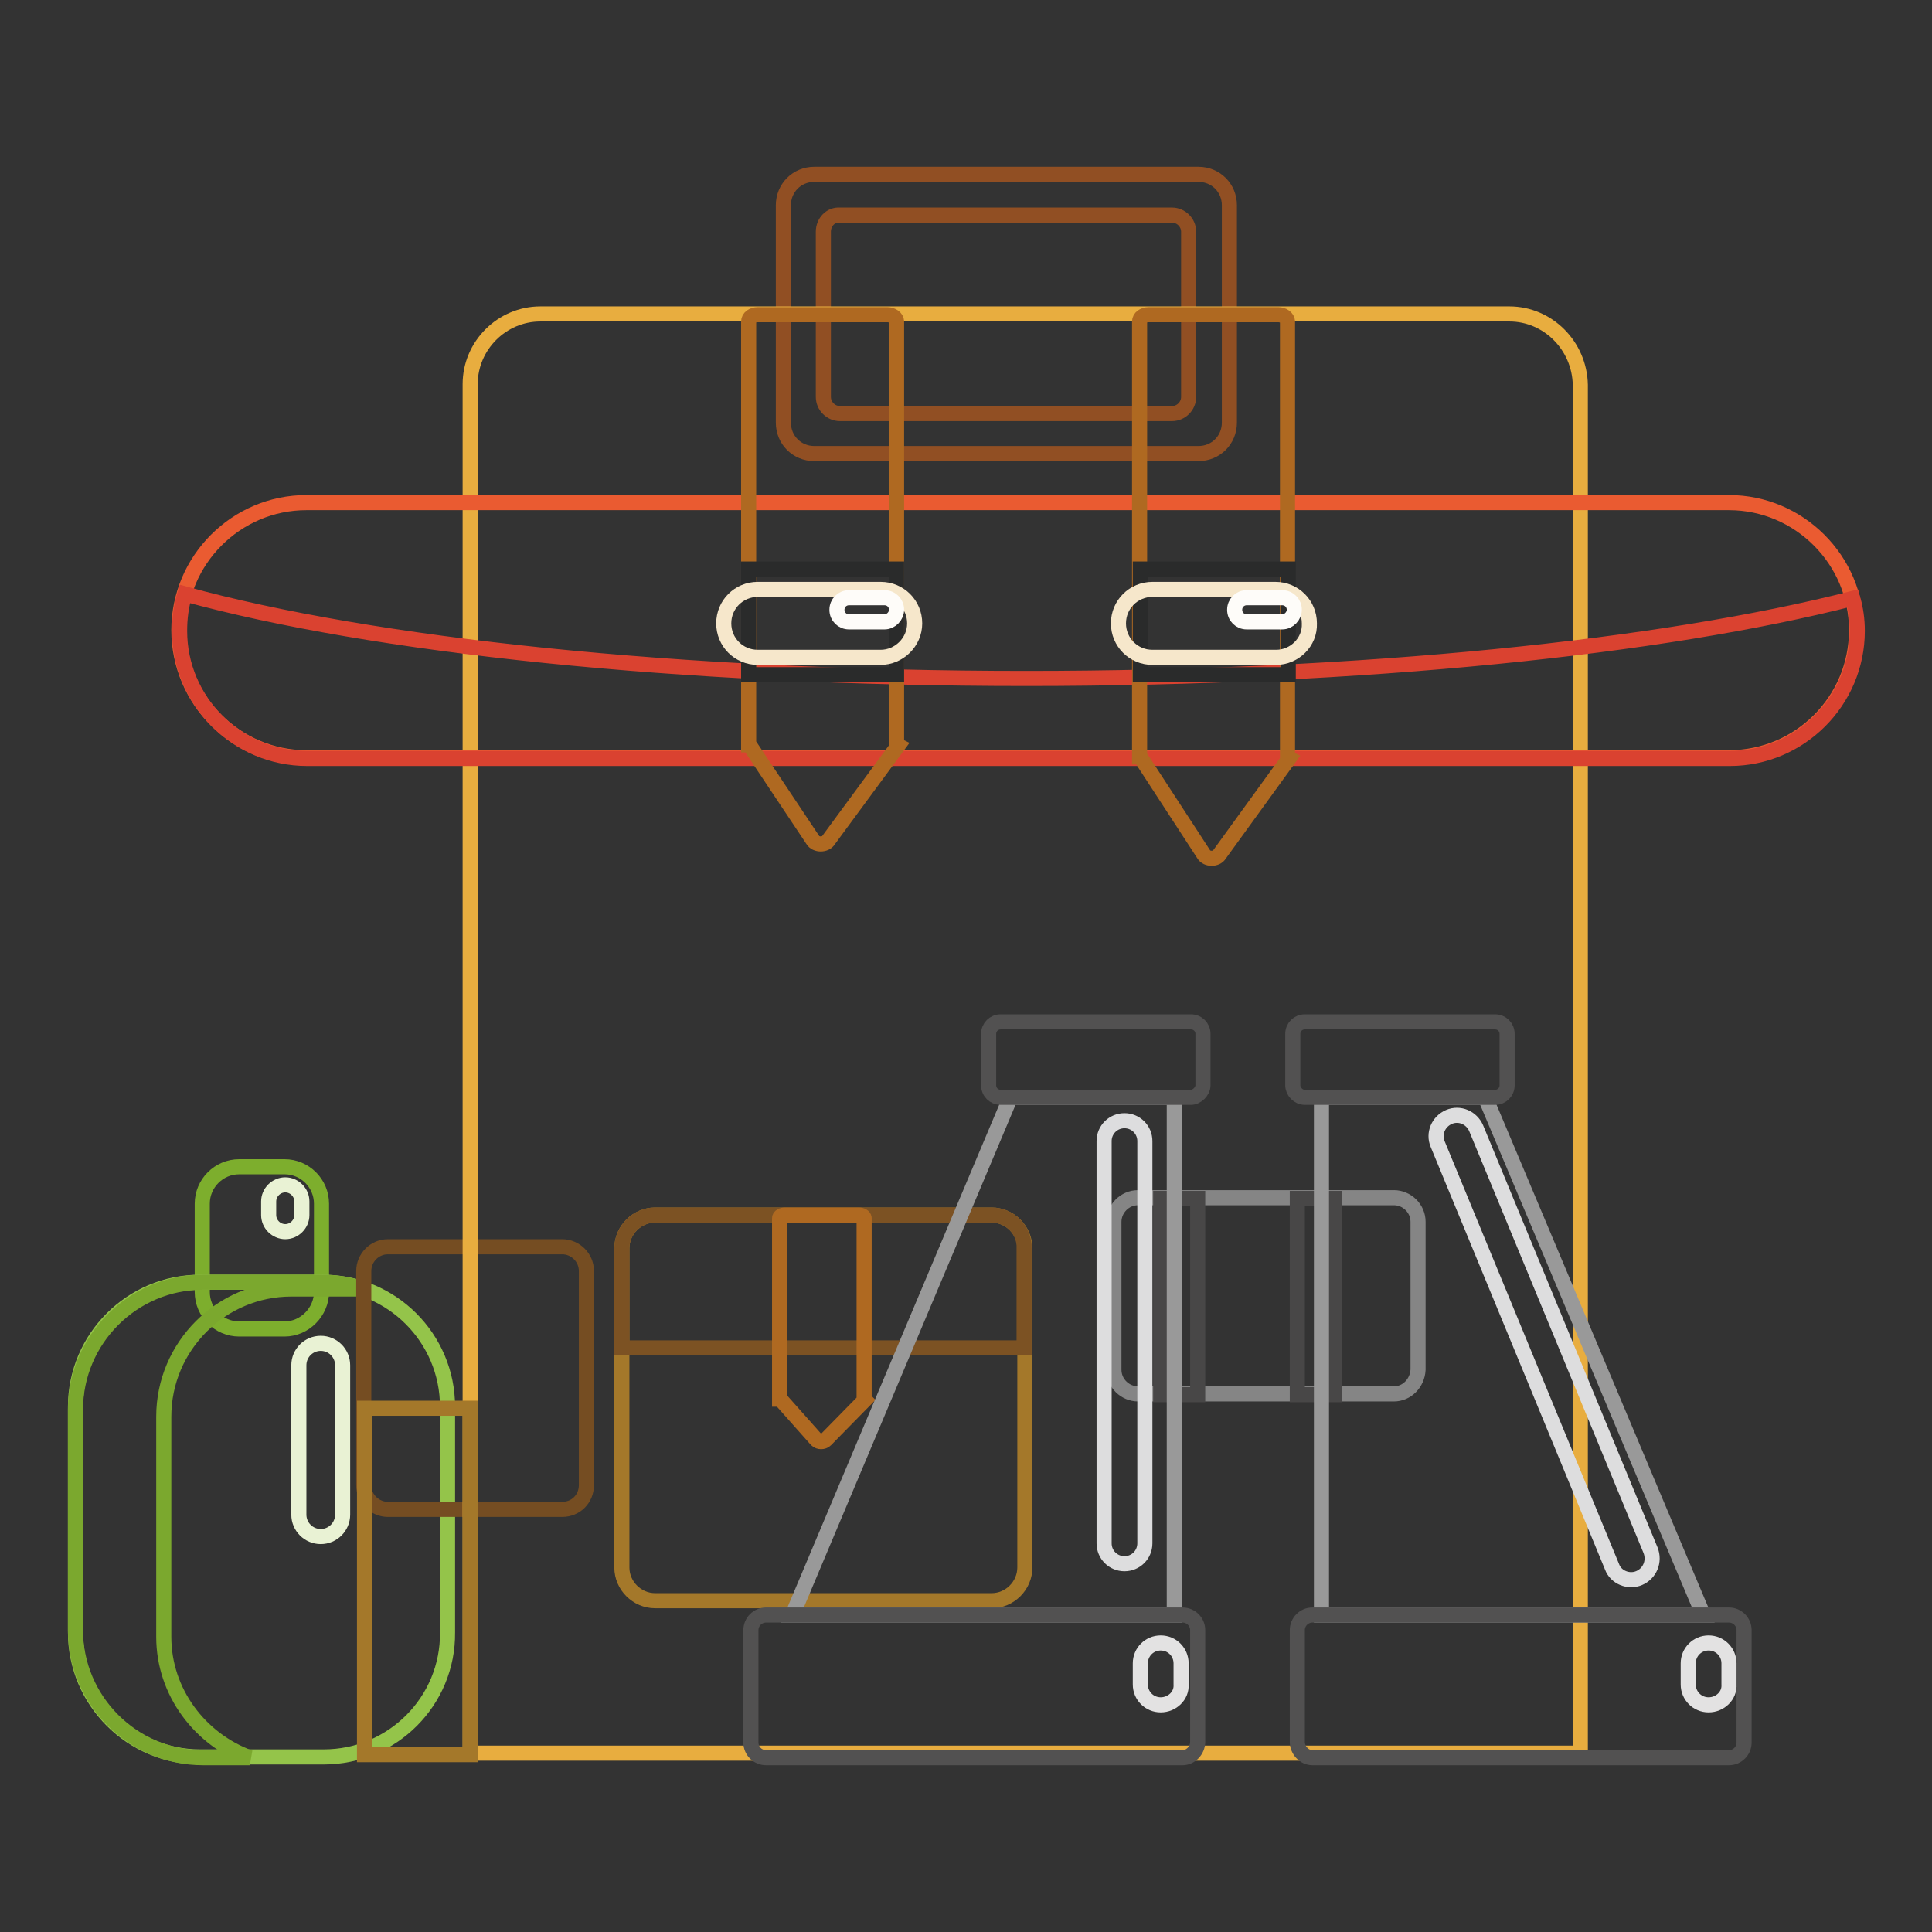 <?xml version="1.0" encoding="utf-8"?>
<!-- Svg Vector Icons : http://www.onlinewebfonts.com/icon -->
<!DOCTYPE svg PUBLIC "-//W3C//DTD SVG 1.1//EN" "http://www.w3.org/Graphics/SVG/1.1/DTD/svg11.dtd">
<svg version="1.1" xmlns="http://www.w3.org/2000/svg" xmlns:xlink="http://www.w3.org/1999/xlink" x="0px" y="0px" viewBox="0 0 256 256" enable-background="new 0 0 256 256" xml:space="preserve">
<rect x="0" y="0" width="256" height="256" fill="#333333" stroke="none"/>
<g> <path stroke-width="2" fill-opacity="0" stroke="#7dae2d"  d="M37.7,176.1h-6c-2.7,0-4.9-2.2-4.9-4.9v-11.7c0-2.7,2.2-4.9,4.9-4.9h6c2.7,0,4.9,2.2,4.9,4.9v11.7 C42.6,173.8,40.4,176.1,37.7,176.1z"/> <path stroke-width="2" fill-opacity="0" stroke="#94c44a"  d="M42.9,232.8H26.5c-9.1,0-16.5-7.4-16.5-16.5v-29.9c0-9.1,7.4-16.5,16.5-16.5h16.3c9.1,0,16.5,7.4,16.5,16.5 v29.9C59.4,225.4,52,232.8,42.9,232.8z"/> <path stroke-width="2" fill-opacity="0" stroke="#7ba82e"  d="M21.7,216.9v-29.2c0-9.3,7.6-16.9,16.9-16.9h9.5c-1.7-0.6-3.6-0.9-5.5-0.9H26.9c-9.3,0-16.9,7.6-16.9,16.9 V216c0,9.3,7.6,16.9,16.9,16.9h6.2C26.5,230.5,21.7,224.2,21.7,216.9L21.7,216.9z"/> <path stroke-width="2" fill-opacity="0" stroke="#754d22"  d="M74.5,200H51.4c-1.7,0-3.2-1.4-3.2-3.2v-28.4c0-1.7,1.4-3.2,3.2-3.2h23.1c1.7,0,3.2,1.4,3.2,3.2v28.4 C77.7,198.6,76.3,200,74.5,200z"/> <path stroke-width="2" fill-opacity="0" stroke="#914f23"  d="M158.8,60.1h-50.9c-2.3,0-4.1-1.8-4.1-4.1V27.2c0-2.3,1.8-4.1,4.1-4.1h50.9c2.3,0,4.1,1.8,4.1,4.1V56 C162.9,58.3,161.1,60.1,158.8,60.1z M109.1,30.7v21.9c0,1.2,1,2.2,2.2,2.2h44c1.2,0,2.2-1,2.2-2.2V30.7c0-1.2-1-2.2-2.2-2.2h-44 C110.1,28.4,109.1,29.4,109.1,30.7z"/> <path stroke-width="2" fill-opacity="0" stroke="#e8ad3f"  d="M200,41.6H71.6c-5.1,0-9.3,4.2-9.3,9.3v181.4h147.1V51C209.3,45.8,205.1,41.6,200,41.6L200,41.6z"/> <path stroke-width="2" fill-opacity="0" stroke="#ea5b31"  d="M229.1,100.4H40.6c-9.3,0-16.9-7.6-16.9-16.9c0-9.3,7.6-16.9,16.9-16.9h188.5c9.3,0,16.9,7.6,16.9,16.9 C246,92.9,238.4,100.4,229.1,100.4z"/> <path stroke-width="2" fill-opacity="0" stroke="#da4230"  d="M136,89.9c-46.1,0-86.8-4.4-111.5-11.2c-0.5,1.6-0.7,3.2-0.7,4.9c0,9.3,7.6,16.9,16.9,16.9h188.5 c9.3,0,16.9-7.6,16.9-16.9c0-1.5-0.2-2.9-0.6-4.3C220.5,85.7,180.8,89.9,136,89.9L136,89.9z"/> <path stroke-width="2" fill-opacity="0" stroke="#af6921"  d="M119,98.8l-0.2-0.1V42.6c0-0.5-0.6-0.9-1.2-0.9h-17.2c-0.7,0-1.2,0.4-1.2,0.9v56.1h0.1l8.4,12.6 c0.4,0.7,1.7,0.7,2.1,0L119,98.8z"/> <path stroke-width="2" fill-opacity="0" stroke="#2a2b2b"  d="M99.2,75.4h19.6v14H99.2V75.4z"/> <path stroke-width="2" fill-opacity="0" stroke="#f6e7cb"  d="M116.7,87.1h-16.3c-2.5,0-4.5-2-4.5-4.5s2-4.5,4.5-4.5h16.3c2.5,0,4.5,2,4.5,4.5 C121.2,85.1,119.1,87.1,116.7,87.1z"/> <path stroke-width="2" fill-opacity="0" stroke="#fefcf9"  d="M117.2,82.4h-4.7c-0.9,0-1.6-0.7-1.6-1.6c0-0.9,0.7-1.6,1.6-1.6h4.7c0.9,0,1.6,0.7,1.6,1.6 C118.8,81.6,118.1,82.4,117.2,82.4z"/> <path stroke-width="2" fill-opacity="0" stroke="#af6921"  d="M170.8,100.5l-0.2-0.1V42.6c0-0.5-0.6-0.9-1.2-0.9h-17.2c-0.7,0-1.2,0.4-1.2,0.9v57.7h0.1l8.4,12.9 c0.4,0.7,1.7,0.7,2.1,0L170.8,100.5z"/> <path stroke-width="2" fill-opacity="0" stroke="#2a2b2b"  d="M151.1,75.4h19.6v14h-19.6V75.4z"/> <path stroke-width="2" fill-opacity="0" stroke="#f6e7cb"  d="M169.1,87.1h-16.4c-2.5,0-4.5-2-4.5-4.5s2-4.5,4.5-4.5H169c2.5,0,4.5,2,4.5,4.5 C173.6,85.1,171.5,87.1,169.1,87.1z"/> <path stroke-width="2" fill-opacity="0" stroke="#fefcf9"  d="M169.9,82.4h-4.7c-0.9,0-1.6-0.7-1.6-1.6c0-0.9,0.7-1.6,1.6-1.6h4.7c0.9,0,1.6,0.7,1.6,1.6 C171.5,81.6,170.8,82.4,169.9,82.4z"/> <path stroke-width="2" fill-opacity="0" stroke="#a4782a"  d="M131.4,212.1H86.8c-2.4,0-4.4-2-4.4-4.4v-42.3c0-2.4,2-4.4,4.4-4.4h44.6c2.4,0,4.4,2,4.4,4.4v42.3 C135.8,210.1,133.8,212.1,131.4,212.1z"/> <path stroke-width="2" fill-opacity="0" stroke="#7c5223"  d="M131.4,161H86.8c-2.4,0-4.4,2-4.4,4.4v13.2h53.3v-13.2C135.8,163,133.8,161,131.4,161z"/> <path stroke-width="2" fill-opacity="0" stroke="#af6921"  d="M114.6,185.5l-0.1-0.1v-24c0-0.2-0.3-0.4-0.7-0.4H104c-0.4,0-0.7,0.2-0.7,0.4v24h0.1l4.8,5.4 c0.3,0.3,0.9,0.3,1.2,0L114.6,185.5z"/> <path stroke-width="2" fill-opacity="0" stroke="#858585"  d="M184.7,184.7h-33.9c-1.7,0-3.2-1.4-3.2-3.2v-19.6c0-1.7,1.4-3.2,3.2-3.2h33.9c1.7,0,3.2,1.4,3.2,3.2v19.6 C187.8,183.3,186.4,184.7,184.7,184.7z"/> <path stroke-width="2" fill-opacity="0" stroke="#484747"  d="M153.8,158.8h4.9v26h-4.9V158.8z M171.9,158.8h4.9v26h-4.9V158.8z"/> <path stroke-width="2" fill-opacity="0" stroke="#999999"  d="M155.6,145.4V214H105l28.9-68.6H155.6z"/> <path stroke-width="2" fill-opacity="0" stroke="#525151"  d="M156.7,232.9h-55.2c-1.1,0-2-0.9-2-2V216c0-1.1,0.9-2,2-2h55.2c1.1,0,2,0.9,2,2v14.8 C158.7,231.9,157.8,232.9,156.7,232.9z M157.8,145.4h-25.2c-0.9,0-1.6-0.7-1.6-1.6v-6.8c0-0.9,0.7-1.6,1.6-1.6h25.2 c0.9,0,1.6,0.7,1.6,1.6v6.8C159.4,144.6,158.6,145.4,157.8,145.4z"/> <path stroke-width="2" fill-opacity="0" stroke="#999999"  d="M175.1,145.4V214h50.6l-28.9-68.6H175.1z"/> <path stroke-width="2" fill-opacity="0" stroke="#525151"  d="M173.9,232.9h55.2c1.1,0,2-0.9,2-2V216c0-1.1-0.9-2-2-2h-55.2c-1.1,0-2,0.9-2,2v14.8 C171.9,231.9,172.8,232.9,173.9,232.9z M172.9,145.4h25.2c0.9,0,1.6-0.7,1.6-1.6v-6.8c0-0.9-0.7-1.6-1.6-1.6h-25.2 c-0.9,0-1.6,0.7-1.6,1.6v6.8C171.3,144.6,172,145.4,172.9,145.4z"/> <path stroke-width="2" fill-opacity="0" stroke="#ddddde"  d="M217.2,209.1c-1.4,0.6-3.1-0.1-3.6-1.5l-23.1-56c-0.6-1.4,0.1-3,1.5-3.6c1.4-0.6,3,0.1,3.6,1.5l23.1,55.9 C219.3,206.9,218.6,208.5,217.2,209.1L217.2,209.1z M149,207.2c1.5,0,2.7-1.2,2.7-2.7v-53.3c0-1.5-1.2-2.7-2.7-2.7 c-1.5,0-2.7,1.2-2.7,2.7v53.3C146.3,206,147.5,207.2,149,207.2z"/> <path stroke-width="2" fill-opacity="0" stroke="#e3e2e2"  d="M226.4,225.9c-1.5,0-2.7-1.2-2.7-2.7v-2.8c0-1.5,1.2-2.7,2.7-2.7s2.7,1.2,2.7,2.7v2.8 C229.2,224.7,227.9,225.9,226.4,225.9z M153.8,225.9c-1.5,0-2.7-1.2-2.7-2.7v-2.8c0-1.5,1.2-2.7,2.7-2.7c1.5,0,2.7,1.2,2.7,2.7v2.8 C156.6,224.7,155.3,225.9,153.8,225.9z"/> <path stroke-width="2" fill-opacity="0" stroke="#a4782a"  d="M48.3,186.6h14v45.9h-14V186.6z"/> <path stroke-width="2" fill-opacity="0" stroke="#e9f2d4"  d="M42.5,203.6c-1.6,0-2.9-1.3-2.9-2.9v-19.8c0-1.6,1.3-2.9,2.9-2.9c1.6,0,2.9,1.3,2.9,2.9v19.8 C45.4,202.3,44.1,203.6,42.5,203.6z M37.8,163.2c-1.2,0-2.2-1-2.2-2.2v-1.8c0-1.2,1-2.2,2.2-2.2c1.2,0,2.2,1,2.2,2.2v1.8 C40,162.2,39,163.2,37.8,163.2z"/></g>
</svg>